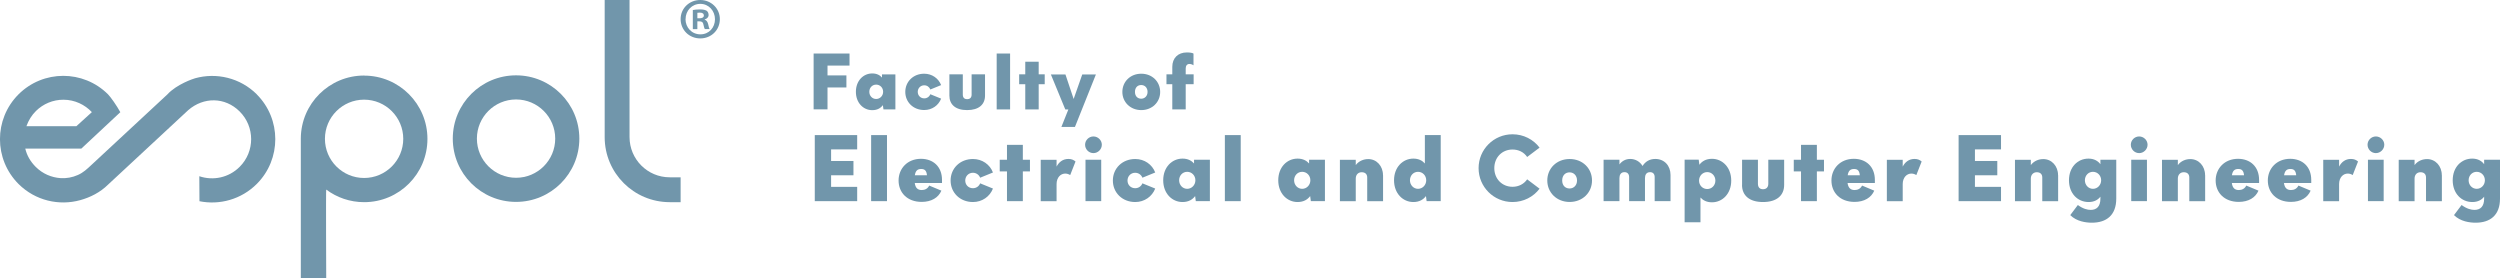 <?xml version="1.0" encoding="UTF-8"?>
<svg id="Capa_1" data-name="Capa 1" xmlns="http://www.w3.org/2000/svg" viewBox="0 0 369 41.05">
  <defs>
    <style>
      .cls-1 {
        fill: #7196ab;
        stroke-width: 0px;
      }
    </style>
  </defs>
  <g>
    <g>
      <path class="cls-1" d="m76.17,11.12c-5.16,0-9.34,4.18-9.34,9.34s4.18,9.34,9.34,9.34,9.34-4.18,9.34-9.34-4.18-9.34-9.34-9.34Zm0,15.12c-3.19,0-5.78-2.59-5.78-5.78s2.59-5.78,5.78-5.78,5.78,2.59,5.78,5.78-2.59,5.78-5.78,5.78Z"/>
      <g>
        <path class="cls-1" d="m53.74,11.15c-5.14,0-9.31,4.15-9.34,9.28h0v20.63h3.75s-.06-13.13,0-13.08c1.56,1.17,3.5,1.86,5.6,1.86,5.16,0,9.34-4.18,9.34-9.34s-4.18-9.34-9.34-9.34Zm0,15.12c-3.19,0-5.78-2.59-5.78-5.78s2.59-5.78,5.78-5.78,5.78,2.59,5.78,5.78-2.59,5.78-5.78,5.78Z"/>
        <polygon class="cls-1" points="12.58 24.42 12.58 24.42 12.58 24.42 12.58 24.42"/>
        <path class="cls-1" d="m98.85,26.17h0c-3.28,0-5.93-2.66-5.93-5.94V0h-3.67v20.24h0c0,5.3,4.29,9.59,9.59,9.6h0s0,0,.01,0h0c.14,0-1.2,0,1.61,0v-3.67h-1.61Z"/>
      </g>
      <path class="cls-1" d="m37.91,13.93c-2.47-2.46-5.98-3.25-9.11-2.38-.25.07-2.72.88-4.1,2.39l-11.21,10.41c-.63.59-1.2,1.13-2,1.48-.81.36-1.68.52-2.56.46-1.33-.09-2.64-.64-3.66-1.66-.79-.79-1.3-1.69-1.54-2.7h8.28l5.75-5.37c-.54-.99-1.44-2.26-1.82-2.64-3.66-3.64-9.57-3.63-13.22.02-3.64,3.66-3.63,9.57.02,13.22,2.47,2.46,5.98,3.25,9.11,2.38,1.48-.41,2.94-1.14,4.11-2.3l11.82-10.98c2.27-1.97,5.43-1.96,7.59.19,2.26,2.25,2.27,5.91.01,8.17-1.61,1.62-3.94,2.08-5.96,1.39l.02,3.69c2.97.6,6.17-.26,8.47-2.56,3.64-3.66,3.63-9.57-.02-13.22Zm-32.59,2.44c1.05-1.03,2.49-1.66,4.07-1.65h0c1.65.01,3.12.72,4.17,1.83l-2.29,2.08H3.9c.3-.85.79-1.65,1.42-2.26Z"/>
    </g>
    <path class="cls-1" d="m106.25,2.82c0,1.6-1.25,2.85-2.89,2.85s-2.9-1.25-2.9-2.85,1.29-2.82,2.9-2.82,2.89,1.25,2.89,2.82Zm-5.07,0c0,1.25.93,2.25,2.2,2.25s2.15-1,2.15-2.23-.91-2.27-2.16-2.27-2.18,1.01-2.18,2.25Zm1.73,1.48h-.65V1.48c.26-.05.62-.09,1.08-.09.53,0,.77.09.98.21.15.12.27.34.27.62,0,.31-.24.55-.58.65v.03c.27.1.43.31.52.69.09.43.14.6.21.7h-.7c-.09-.1-.14-.36-.22-.69-.05-.31-.22-.45-.58-.45h-.31v1.13Zm.02-1.6h.31c.36,0,.65-.12.65-.41,0-.26-.19-.43-.6-.43-.17,0-.29.02-.36.03v.81Z"/>
  </g>
  <g>
    <path class="cls-1" d="m122.14,9.68v1.45h2.79v1.78h-2.79v3.23h-2.05V7.9h5.3v1.78h-3.26Z"/>
    <path class="cls-1" d="m132.16,10.98v5.17h-1.76l-.09-.63c-.31.42-.8.74-1.57.74-1.31,0-2.41-1.07-2.41-2.71s1.1-2.71,2.41-2.71c.67,0,1.13.25,1.44.61v-.47h1.98Zm-1.81,2.57c0-.6-.45-1.06-1.03-1.06s-1.01.46-1.01,1.06.44,1.06,1.01,1.06,1.03-.47,1.03-1.06Z"/>
    <path class="cls-1" d="m133.62,13.57c0-1.51,1.17-2.69,2.79-2.69,1.15,0,2.11.68,2.5,1.68l-1.59.65c-.14-.36-.48-.62-.9-.62-.55,0-.96.43-.96.97s.41.96.96.96c.42,0,.76-.24.9-.61l1.59.65c-.39,1-1.34,1.68-2.5,1.68-1.63,0-2.79-1.18-2.79-2.68Z"/>
    <path class="cls-1" d="m140.13,14.11v-3.14h1.98v2.99c0,.49.27.68.64.68s.66-.19.66-.68v-2.99h1.98v3.14c0,1.3-.9,2.14-2.64,2.14s-2.62-.84-2.62-2.14Z"/>
    <path class="cls-1" d="m147.11,7.9h1.98v8.25h-1.98V7.9Z"/>
    <path class="cls-1" d="m154.2,12.43h-.89v3.72h-1.98v-3.72h-.9v-1.46h.9v-1.86h1.98v1.86h.89v1.46Z"/>
    <path class="cls-1" d="m161.76,10.98l-3.1,7.76h-2l1.03-2.58h-.45l-2.13-5.17h2.15l1.21,3.62,1.27-3.62h2.02Z"/>
    <path class="cls-1" d="m165.66,13.57c0-1.51,1.17-2.69,2.79-2.69s2.79,1.18,2.79,2.69-1.18,2.68-2.79,2.68-2.79-1.18-2.79-2.68Zm3.72,0c0-.62-.4-1.02-.94-1.02s-.92.38-.92,1.02.41,1,.92,1,.94-.39.94-1Z"/>
    <path class="cls-1" d="m176.18,12.43h-1.17v3.72h-1.98v-3.72h-.86v-1.46h.86v-1.1c0-1.3.84-2.13,2.15-2.13.45,0,.83.06.98.17v1.73c-.16-.12-.39-.2-.61-.2-.33,0-.54.25-.54.65v.88h1.17v1.46Z"/>
    <path class="cls-1" d="m122.67,22.05v1.71h3.3v2.11h-3.3v1.71h3.85v2.11h-6.26v-9.75h6.26v2.11h-3.85Z"/>
    <path class="cls-1" d="m128.58,19.94h2.34v9.75h-2.34v-9.75Z"/>
    <path class="cls-1" d="m139.06,27.01h-4.04c.09.73.44,1.04,1.03,1.04.46,0,.88-.2,1.1-.66l1.8.75c-.44,1.03-1.47,1.66-2.91,1.66-2.15,0-3.41-1.39-3.41-3.16s1.31-3.2,3.3-3.2c1.77,0,3.11,1.12,3.11,3.12v.44Zm-4.03-1.14h1.79c-.06-.62-.28-.93-.85-.93s-.84.29-.94.93Z"/>
    <path class="cls-1" d="m140.31,26.64c0-1.78,1.38-3.17,3.3-3.17,1.37,0,2.5.81,2.95,1.99l-1.89.77c-.16-.42-.57-.73-1.07-.73-.65,0-1.13.51-1.13,1.15s.48,1.13,1.13,1.13c.5,0,.9-.29,1.07-.72l1.89.77c-.46,1.18-1.59,1.99-2.95,1.99-1.92,0-3.3-1.39-3.3-3.17Z"/>
    <path class="cls-1" d="m152.02,25.3h-1.05v4.39h-2.34v-4.39h-1.07v-1.72h1.07v-2.2h2.34v2.2h1.05v1.72Z"/>
    <path class="cls-1" d="m158.75,23.83l-.79,2.01c-.24-.15-.48-.22-.73-.22-.66,0-1.28.55-1.28,1.56v2.52h-2.34v-6.11h2.34v1c.35-.67.92-1.13,1.75-1.13.46,0,.77.14,1.05.38Z"/>
    <path class="cls-1" d="m160.16,21.36c0-.67.56-1.22,1.23-1.22s1.24.55,1.24,1.22-.56,1.24-1.24,1.24-1.23-.56-1.23-1.24Zm.06,2.22h2.32v6.11h-2.32v-6.11Z"/>
    <path class="cls-1" d="m164.26,26.64c0-1.78,1.38-3.17,3.3-3.17,1.37,0,2.5.81,2.95,1.99l-1.89.77c-.16-.42-.57-.73-1.07-.73-.65,0-1.13.51-1.13,1.15s.48,1.13,1.13,1.13c.5,0,.9-.29,1.07-.72l1.89.77c-.46,1.18-1.59,1.99-2.95,1.99-1.92,0-3.3-1.39-3.3-3.17Z"/>
    <path class="cls-1" d="m178.58,23.58v6.11h-2.08l-.1-.75c-.37.5-.95.88-1.86.88-1.55,0-2.85-1.27-2.85-3.21s1.3-3.2,2.85-3.2c.79,0,1.33.3,1.7.72v-.55h2.34Zm-2.14,3.03c0-.7-.53-1.25-1.21-1.25s-1.19.55-1.19,1.25.52,1.26,1.19,1.26,1.21-.56,1.21-1.26Z"/>
    <path class="cls-1" d="m180.79,19.94h2.34v9.75h-2.34v-9.75Z"/>
    <path class="cls-1" d="m195.56,23.58v6.11h-2.08l-.1-.75c-.37.5-.95.88-1.86.88-1.55,0-2.85-1.27-2.85-3.21s1.3-3.2,2.85-3.2c.79,0,1.33.3,1.7.72v-.55h2.34Zm-2.15,3.03c0-.7-.53-1.25-1.21-1.25s-1.19.55-1.19,1.25.52,1.26,1.19,1.26,1.21-.56,1.21-1.26Z"/>
    <path class="cls-1" d="m204.14,25.85v3.85h-2.34v-3.5c0-.52-.32-.78-.82-.78-.52,0-.87.38-.87.93v3.35h-2.34v-6.11h2.34v.77c.48-.62,1.17-.88,1.85-.88,1.23,0,2.17,1.02,2.17,2.38Z"/>
    <path class="cls-1" d="m212.65,19.94v9.75h-2.08l-.1-.75c-.37.5-.95.88-1.86.88-1.55,0-2.85-1.27-2.85-3.21s1.3-3.2,2.85-3.2c.79,0,1.33.3,1.7.72v-4.19h2.34Zm-2.14,6.67c0-.7-.53-1.25-1.21-1.25s-1.19.55-1.19,1.25.52,1.26,1.19,1.26,1.21-.56,1.21-1.26Z"/>
    <path class="cls-1" d="m218.24,24.82c0-2.77,2.24-5,5.01-5,1.62,0,3.08.76,3.99,1.97l-1.83,1.38c-.48-.71-1.26-1.1-2.16-1.1-1.54,0-2.69,1.16-2.69,2.75s1.16,2.75,2.69,2.75c.89,0,1.68-.4,2.16-1.1l1.83,1.38c-.91,1.21-2.37,1.97-3.99,1.97-2.77,0-5.01-2.23-5.01-5Z"/>
    <path class="cls-1" d="m228.38,26.64c0-1.78,1.38-3.17,3.3-3.17s3.3,1.39,3.3,3.17-1.39,3.17-3.3,3.17-3.3-1.39-3.3-3.17Zm4.39,0c0-.73-.48-1.2-1.1-1.2s-1.09.44-1.09,1.2.48,1.18,1.09,1.18,1.1-.46,1.1-1.18Z"/>
    <path class="cls-1" d="m246.57,25.83v3.86h-2.34v-3.55c0-.43-.22-.73-.68-.73-.56,0-.75.42-.75.88v3.4h-2.34v-3.55c0-.43-.22-.73-.69-.73-.55,0-.74.42-.74.88v3.4h-2.34v-6.11h2.34v.69c.37-.5.91-.81,1.59-.81.78,0,1.44.4,1.82,1.04.4-.64,1.03-1.04,1.88-1.04,1.35,0,2.25,1,2.25,2.37Z"/>
    <path class="cls-1" d="m255.53,26.66c0,1.92-1.29,3.2-2.84,3.2-.79,0-1.33-.3-1.7-.71v3.66h-2.34v-9.24h2.08l.1.75c.37-.5.95-.88,1.86-.88,1.55,0,2.84,1.28,2.84,3.21Zm-2.34,0c0-.7-.52-1.26-1.2-1.26s-1.21.56-1.21,1.26.53,1.24,1.21,1.24,1.2-.55,1.2-1.24Z"/>
    <path class="cls-1" d="m257.13,27.29v-3.71h2.34v3.54c0,.58.32.81.75.81s.78-.23.78-.81v-3.54h2.34v3.71c0,1.54-1.07,2.53-3.12,2.53s-3.1-1-3.1-2.53Z"/>
    <path class="cls-1" d="m269.22,25.3h-1.05v4.39h-2.34v-4.39h-1.07v-1.72h1.07v-2.2h2.34v2.2h1.05v1.72Z"/>
    <path class="cls-1" d="m276.74,27.01h-4.04c.1.73.45,1.04,1.04,1.04.46,0,.88-.2,1.1-.66l1.8.75c-.44,1.03-1.47,1.66-2.91,1.66-2.15,0-3.41-1.39-3.41-3.16s1.31-3.2,3.3-3.2c1.77,0,3.11,1.12,3.11,3.12v.44Zm-4.02-1.14h1.79c-.06-.62-.28-.93-.85-.93s-.84.29-.94.93Z"/>
    <path class="cls-1" d="m283.64,23.83l-.79,2.01c-.24-.15-.48-.22-.73-.22-.66,0-1.28.55-1.28,1.56v2.52h-2.34v-6.11h2.34v1c.35-.67.92-1.13,1.75-1.13.46,0,.77.14,1.05.38Z"/>
    <path class="cls-1" d="m291.5,22.05v1.71h3.3v2.11h-3.3v1.71h3.85v2.11h-6.26v-9.75h6.26v2.11h-3.85Z"/>
    <path class="cls-1" d="m303.78,25.85v3.85h-2.34v-3.5c0-.52-.32-.78-.82-.78s-.87.38-.87.93v3.35h-2.34v-6.11h2.34v.77c.48-.62,1.17-.88,1.85-.88,1.22,0,2.17,1.02,2.17,2.38Z"/>
    <path class="cls-1" d="m312.36,23.58v5.73c0,2.46-1.45,3.56-3.6,3.56-.84,0-2.25-.17-3.19-1.12l1.12-1.49c.77.57,1.43.72,1.9.72.87,0,1.43-.5,1.43-1.66v-.29c-.36.46-.91.79-1.74.79-1.62,0-2.9-1.27-2.9-3.21s1.28-3.2,2.88-3.2c.84,0,1.4.35,1.76.83v-.66h2.34Zm-2.23,3.03c0-.7-.53-1.25-1.21-1.25s-1.19.55-1.19,1.25.52,1.26,1.19,1.26,1.21-.56,1.21-1.26Z"/>
    <path class="cls-1" d="m314.51,21.36c0-.67.56-1.22,1.23-1.22s1.24.55,1.24,1.22-.56,1.24-1.24,1.24-1.23-.56-1.23-1.24Zm.06,2.22h2.32v6.11h-2.32v-6.11Z"/>
    <path class="cls-1" d="m325.48,25.85v3.85h-2.34v-3.5c0-.52-.32-.78-.82-.78-.52,0-.87.38-.87.93v3.35h-2.34v-6.11h2.34v.77c.48-.62,1.17-.88,1.85-.88,1.23,0,2.17,1.02,2.17,2.38Z"/>
    <path class="cls-1" d="m333.46,27.01h-4.04c.09.73.44,1.04,1.03,1.04.46,0,.88-.2,1.1-.66l1.8.75c-.44,1.03-1.47,1.66-2.91,1.66-2.15,0-3.41-1.39-3.41-3.16s1.31-3.2,3.3-3.2c1.77,0,3.11,1.12,3.11,3.12v.44Zm-4.03-1.14h1.79c-.06-.62-.28-.93-.85-.93s-.84.29-.94.93Z"/>
    <path class="cls-1" d="m341.15,27.01h-4.04c.1.73.45,1.04,1.04,1.04.46,0,.88-.2,1.1-.66l1.8.75c-.44,1.03-1.47,1.66-2.91,1.66-2.15,0-3.41-1.39-3.41-3.16s1.31-3.2,3.3-3.2c1.77,0,3.11,1.12,3.11,3.12v.44Zm-4.02-1.14h1.79c-.06-.62-.28-.93-.85-.93s-.84.29-.94.93Z"/>
    <path class="cls-1" d="m348.05,23.83l-.79,2.01c-.23-.15-.48-.22-.73-.22-.66,0-1.28.55-1.28,1.56v2.52h-2.34v-6.11h2.34v1c.35-.67.92-1.13,1.75-1.13.46,0,.77.14,1.05.38Z"/>
    <path class="cls-1" d="m349.45,21.36c0-.67.56-1.22,1.23-1.22s1.24.55,1.24,1.22-.56,1.24-1.24,1.24-1.23-.56-1.23-1.24Zm.06,2.22h2.32v6.11h-2.32v-6.11Z"/>
    <path class="cls-1" d="m360.42,25.85v3.85h-2.34v-3.5c0-.52-.32-.78-.82-.78-.52,0-.87.38-.87.93v3.35h-2.34v-6.11h2.34v.77c.48-.62,1.17-.88,1.85-.88,1.23,0,2.17,1.02,2.17,2.38Z"/>
    <path class="cls-1" d="m369,23.58v5.73c0,2.46-1.45,3.56-3.6,3.56-.84,0-2.25-.17-3.19-1.12l1.12-1.49c.77.57,1.43.72,1.9.72.87,0,1.43-.5,1.43-1.66v-.29c-.36.46-.91.79-1.74.79-1.62,0-2.9-1.27-2.9-3.21s1.28-3.2,2.88-3.2c.84,0,1.4.35,1.76.83v-.66h2.34Zm-2.23,3.03c0-.7-.53-1.25-1.21-1.25s-1.19.55-1.19,1.25.52,1.26,1.19,1.26,1.21-.56,1.21-1.26Z"/>
  </g>
</svg>